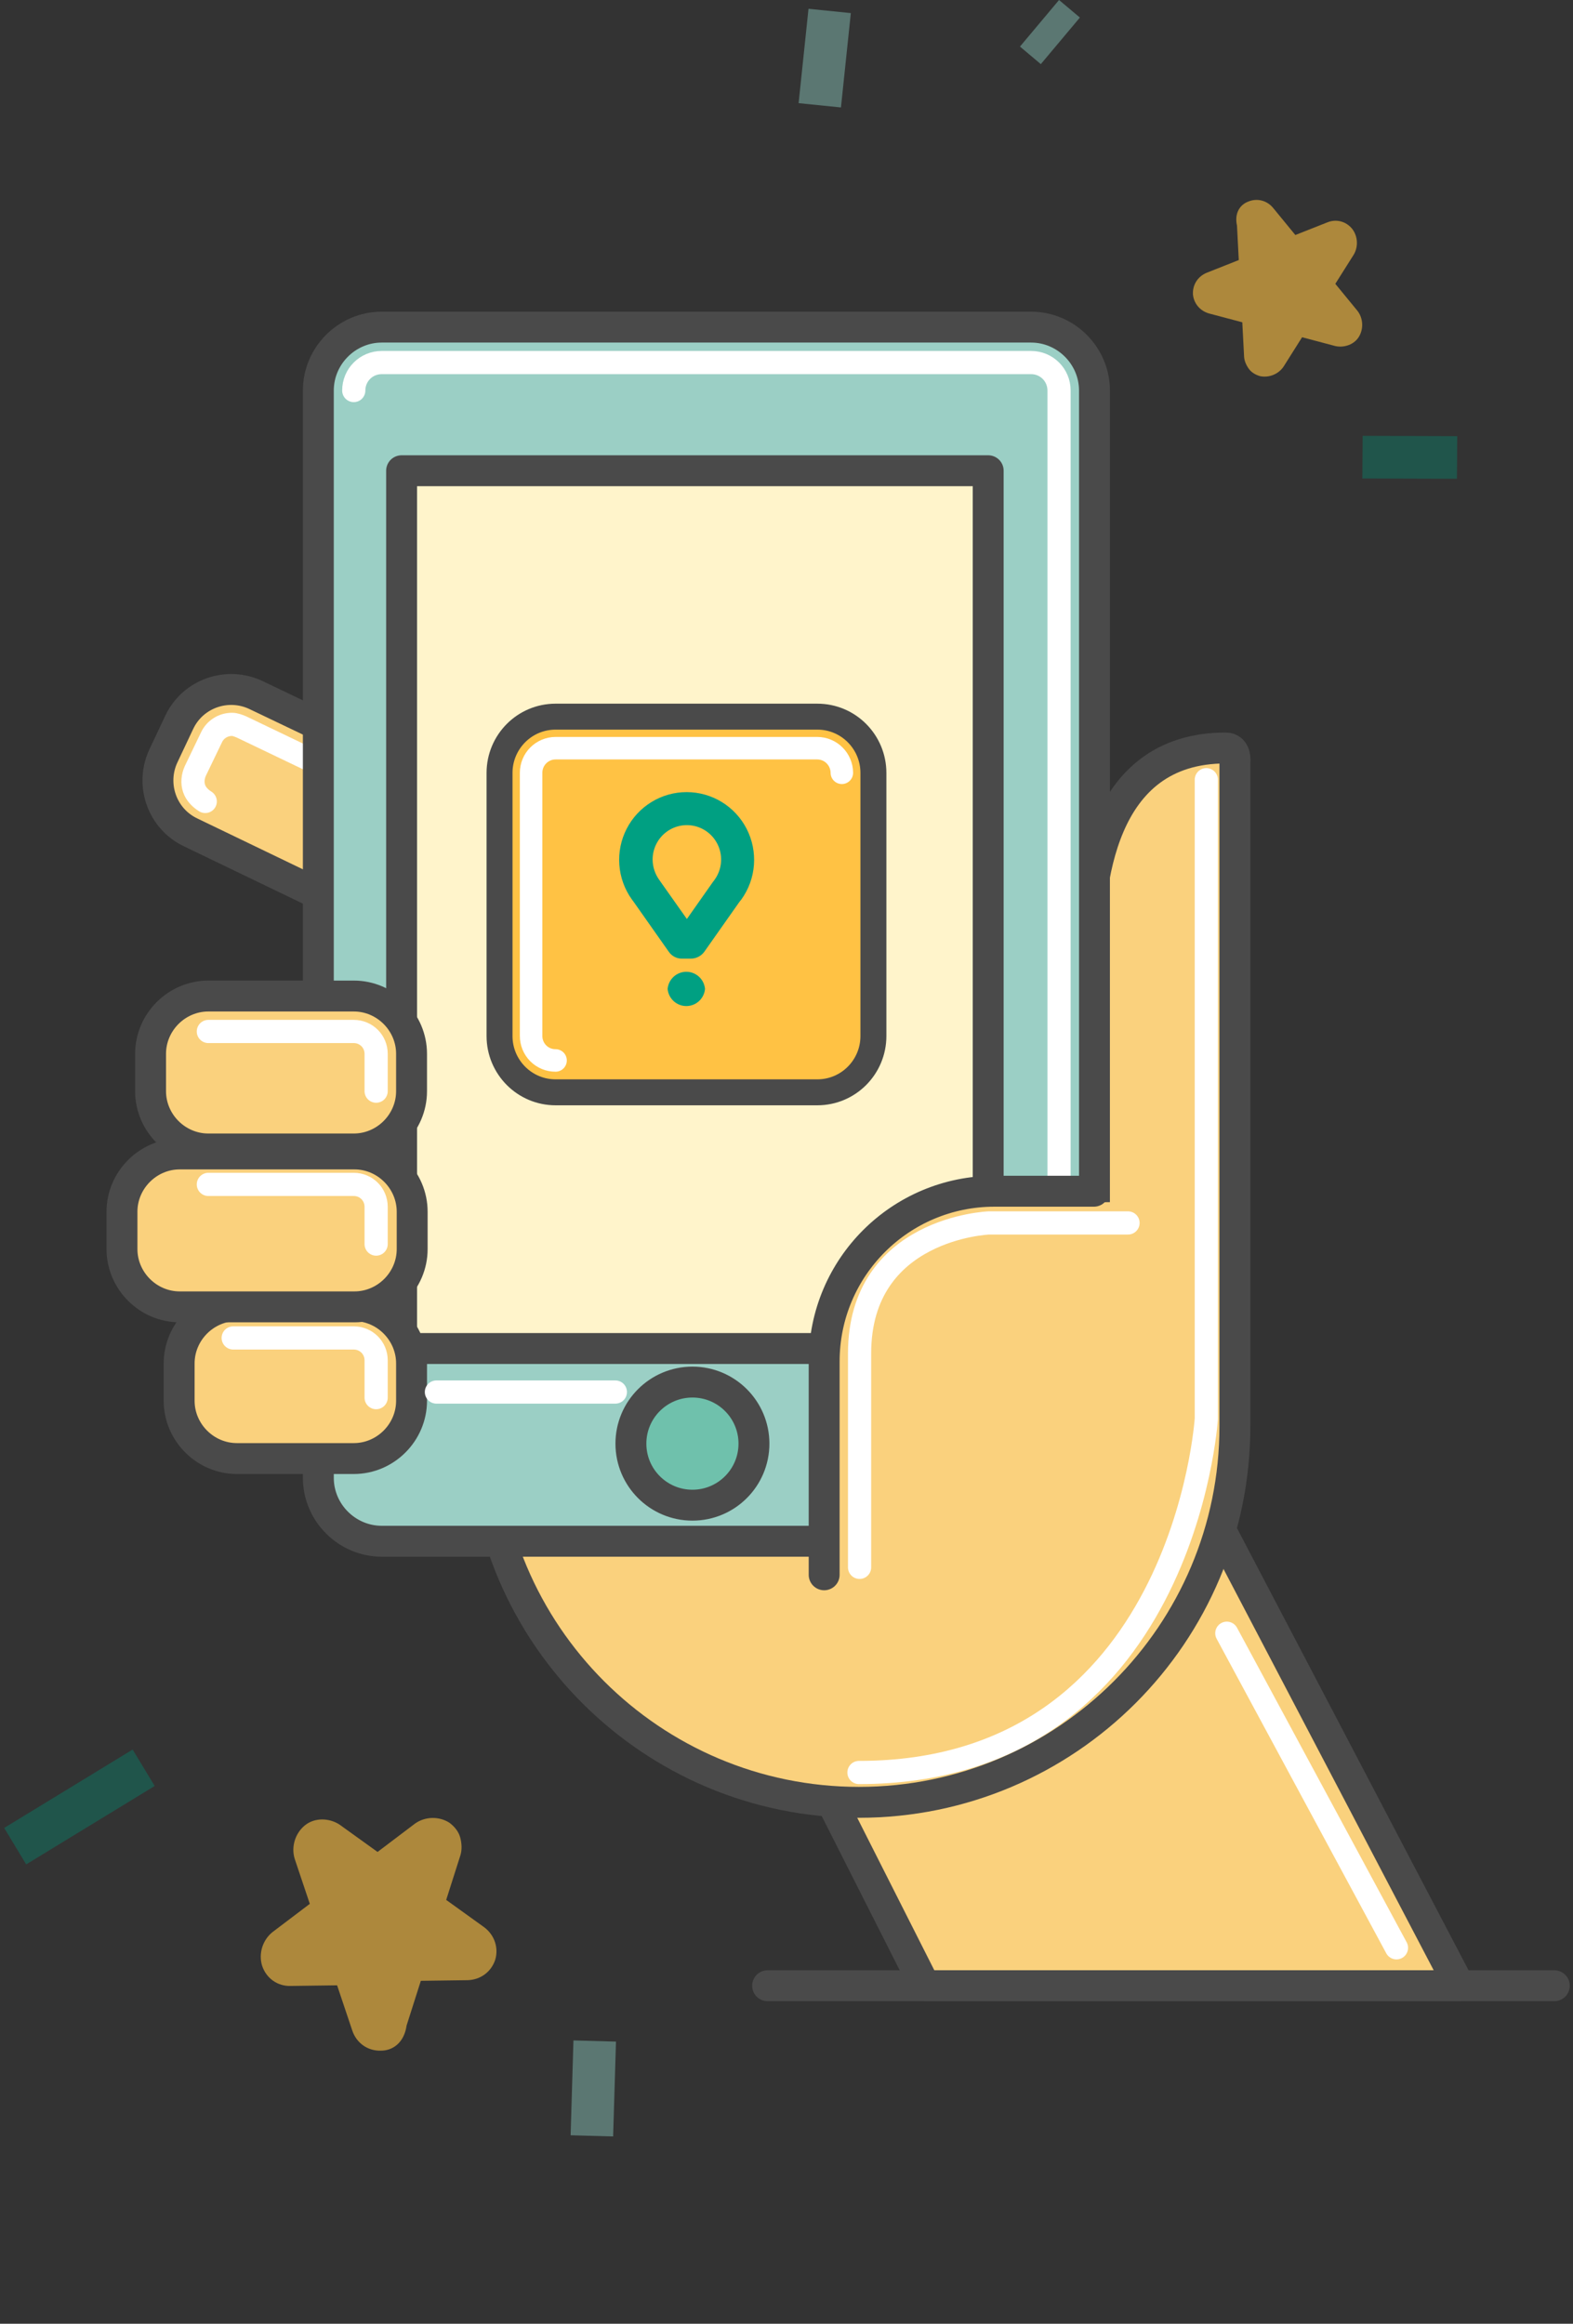 <svg width="107" height="158" viewBox="0 0 107 158" fill="none" xmlns="http://www.w3.org/2000/svg">
<rect x="0" y="0" width="107" height="158" fill="#333333" stroke="none"/>
<path opacity="0.6" d="M25.888 139.432C25.017 139.454 24.244 138.918 23.96 138.054L22.931 134.99L19.755 135.032C18.885 135.054 18.112 134.518 17.828 133.654C17.576 132.832 17.864 131.915 18.526 131.379L21.074 129.45L20.045 126.386C19.794 125.564 20.081 124.647 20.743 124.111C21.405 123.574 22.383 123.602 23.089 124.056L25.682 125.921L28.23 123.993C28.925 123.499 29.87 123.485 30.576 123.938C30.925 124.203 31.192 124.534 31.301 124.925C31.41 125.315 31.436 125.772 31.321 126.139L30.351 129.182L32.944 131.047C33.642 131.576 33.926 132.439 33.688 133.248C33.409 134.09 32.673 134.618 31.802 134.64L28.626 134.683L27.657 137.725C27.495 138.883 26.717 139.444 25.888 139.432Z" fill="#FFC244"/>
<path opacity="0.4" d="M39.008 138.736L41.901 138.816L41.707 145.266L38.815 145.186L39.008 138.736Z" fill="#97DDCF"/>
<path opacity="0.4" d="M9.024 118.957L10.522 121.437L1.781 126.768L0.283 124.288L9.024 118.957Z" fill="#04876E"/>
<path opacity="0.6" d="M84.92 13.703C85.515 13.46 86.187 13.626 86.608 14.145L88.113 15.98L90.292 15.119C90.886 14.876 91.559 15.042 91.979 15.561C92.366 16.06 92.406 16.765 92.089 17.307L90.832 19.299L92.338 21.134C92.725 21.634 92.765 22.339 92.448 22.88C92.131 23.422 91.449 23.66 90.844 23.533L88.572 22.93L87.315 24.923C86.965 25.445 86.316 25.702 85.712 25.575C85.402 25.485 85.133 25.327 84.956 25.087C84.779 24.848 84.643 24.54 84.627 24.258L84.505 21.914L82.233 21.312C81.614 21.132 81.193 20.613 81.147 19.995C81.121 19.343 81.492 18.788 82.087 18.545L84.265 17.683L84.144 15.339C83.955 14.502 84.345 13.912 84.92 13.703Z" fill="#FFC244"/>
<path opacity="0.4" d="M99.126 29.654L99.106 32.555L92.671 32.535L92.692 29.633L99.126 29.654Z" fill="#04876E"/>
<path opacity="0.4" d="M54.996 0.598L57.876 0.89L57.204 7.306L54.324 7.014L54.996 0.598Z" fill="#97DDCF"/>
<path opacity="0.4" d="M72.039 -1.49639e-05L73.457 1.193L70.799 4.361L69.381 3.167L72.039 -1.49639e-05Z" fill="#97DDCF"/>
<path d="M79.437 97.186L99.261 135.017H62.909L53.737 116.884L79.437 97.186Z" fill="#FAD17D" stroke="#4A4A4A" stroke-width="2.102" stroke-linecap="round" stroke-linejoin="round"/>
<path d="M11.129 51.366C10.199 53.31 11.002 55.678 12.989 56.608L29.136 64.385C31.08 65.315 29.221 64.512 30.15 62.525L31.249 60.243C32.179 58.298 35.561 55.931 33.617 55.001L17.427 47.266C15.483 46.336 13.116 47.139 12.186 49.126L11.129 51.366Z" fill="#FAD17D" stroke="#4A4A4A" stroke-width="2.102" stroke-linecap="round" stroke-linejoin="round"/>
<path d="M33.279 59.228C33.448 58.848 33.49 58.425 33.321 58.045C33.194 57.664 32.898 57.368 32.56 57.157L16.413 49.422C16.202 49.337 15.991 49.253 15.779 49.253C15.187 49.253 14.638 49.591 14.384 50.14L13.285 52.423C13.116 52.803 13.074 53.226 13.201 53.606C13.328 53.987 13.623 54.283 13.961 54.494" stroke="white" stroke-width="1.577" stroke-linecap="round" stroke-linejoin="round"/>
<path d="M56.062 91.649V92.536C56.062 86.112 61.261 80.955 67.644 80.955H73.984V65.315C73.984 60.116 74.787 50.859 83.368 50.859C84.129 50.859 84.002 51.831 84.002 51.831V60.243V77.193V91.649V96.975C84.002 111.093 72.547 122.548 58.429 122.548C44.311 122.548 32.856 111.093 32.856 96.975V91.649H56.062Z" fill="#FAD17D" stroke="#4A4A4A" stroke-width="2.102" stroke-linecap="round" stroke-linejoin="round"/>
<path d="M21.654 100.483C21.654 102.85 23.599 104.795 25.966 104.795H70.137C72.504 104.795 74.449 102.85 74.449 100.483V26.554C74.449 24.187 72.504 22.242 70.137 22.242H25.966C23.599 22.242 21.654 24.187 21.654 26.554L21.654 100.483Z" fill="#9BCFC5" stroke="#4A4A4A" stroke-width="2.102" stroke-linecap="round" stroke-linejoin="round"/>
<path d="M70.137 102.427C71.194 102.427 72.039 101.582 72.039 100.525V26.554C72.039 25.497 71.194 24.652 70.137 24.652H25.966C24.909 24.652 24.064 25.497 24.064 26.554" stroke="white" stroke-width="1.577" stroke-linecap="round" stroke-linejoin="round"/>
<rect x="27.318" y="32.007" width="39.902" height="59.684" fill="#FFF4CB" stroke="#4A4A4A" stroke-width="2.102" stroke-linecap="round" stroke-linejoin="round"/>
<path d="M56.062 108.599H77.365V81.715L66.925 81.842L60.204 90.55L56.062 94.016V108.599Z" fill="#FAD17D"/>
<path d="M56.062 107.077V92.579C56.062 86.154 61.261 80.997 67.643 80.997H74.406" fill="#FAD17D"/>
<path d="M56.062 107.077V92.579C56.062 86.154 61.261 80.997 67.643 80.997H74.406" stroke="#4A4A4A" stroke-width="2.102" stroke-linecap="round" stroke-linejoin="round"/>
<path d="M12.186 95.242C12.186 97.397 13.961 99.173 16.117 99.173H24.064C26.22 99.173 27.995 97.397 27.995 95.242V92.706C27.995 90.55 26.22 88.774 24.064 88.774H16.117C13.961 88.774 12.186 90.55 12.186 92.706V95.242Z" fill="#FAD17D" stroke="#4A4A4A" stroke-width="2.102" stroke-linecap="round" stroke-linejoin="round"/>
<path d="M8.297 84.928C8.297 87.084 10.073 88.859 12.228 88.859H24.106C26.262 88.859 28.037 87.084 28.037 84.928V82.392C28.037 80.236 26.262 78.461 24.106 78.461H12.228C10.073 78.461 8.297 80.236 8.297 82.392V84.928Z" fill="#FAD17D" stroke="#4A4A4A" stroke-width="2.102" stroke-linecap="round" stroke-linejoin="round"/>
<path d="M10.242 74.192C10.242 76.347 12.017 78.123 14.173 78.123H24.064C26.22 78.123 27.995 76.347 27.995 74.192V71.655C27.995 69.5 26.22 67.724 24.064 67.724H14.173C12.017 67.724 10.242 69.5 10.242 71.655L10.242 74.192Z" fill="#FAD17D" stroke="#4A4A4A" stroke-width="2.102" stroke-linecap="round" stroke-linejoin="round"/>
<path d="M25.586 74.192V71.655C25.586 70.81 24.909 70.134 24.064 70.134H14.173" stroke="white" stroke-width="1.577" stroke-linecap="round" stroke-linejoin="round"/>
<path d="M25.586 84.59V82.054C25.586 81.208 24.909 80.532 24.064 80.532H14.173" stroke="white" stroke-width="1.577" stroke-linecap="round" stroke-linejoin="round"/>
<path d="M25.586 95.03V92.494C25.586 91.649 24.909 90.972 24.064 90.972H15.864" stroke="white" stroke-width="1.577" stroke-linecap="round" stroke-linejoin="round"/>
<path d="M82.057 53.015V96.467C82.057 96.467 80.536 120.519 58.429 120.519" stroke="white" stroke-width="1.577" stroke-linecap="round" stroke-linejoin="round"/>
<path d="M76.731 83.153H67.263C67.263 83.153 58.471 83.491 58.471 92.029V106.57" stroke="white" stroke-width="1.577" stroke-linecap="round" stroke-linejoin="round"/>
<path d="M41.859 94.65H29.686" stroke="white" stroke-width="1.577" stroke-linecap="round" stroke-linejoin="round"/>
<circle cx="47.27" cy="61.849" r="12.385" fill="#FFF4CB"/>
<path fill-rule="evenodd" clip-rule="evenodd" d="M45.748 65.019L43.085 61.215C42.451 60.327 42.155 59.313 42.113 58.256C42.155 55.678 44.099 53.522 46.678 53.226C46.889 53.184 47.101 53.184 47.312 53.184C48.664 53.184 49.933 53.733 50.905 54.705C51.877 55.678 52.384 56.988 52.384 58.34C52.342 59.397 52.004 60.412 51.37 61.299L48.664 65.061C48.656 65.061 48.636 65.084 48.603 65.12C48.481 65.255 48.185 65.586 47.65 65.653H47.481H46.889C46.128 65.611 45.748 65.019 45.748 65.019ZM47.016 56.016C45.875 56.142 44.987 57.115 44.987 58.256C44.987 58.721 45.156 59.186 45.41 59.566L47.228 62.187L49.087 59.609C49.341 59.228 49.51 58.763 49.51 58.298C49.552 57.706 49.299 57.115 48.876 56.692C48.453 56.269 47.862 56.016 47.27 56.016H47.016Z" fill="#3D9F83"/>
<path d="M47.27 66.583C48.157 66.583 48.834 67.302 48.834 68.147C48.834 68.95 48.242 69.584 47.439 69.669C47.354 69.669 47.312 69.669 47.227 69.669C46.34 69.669 45.664 68.992 45.664 68.105C45.664 67.259 46.34 66.541 47.27 66.583Z" fill="#3D9F83"/>
<path d="M94.992 132.439L83.452 111.05" stroke="white" stroke-width="1.577" stroke-linecap="round" stroke-linejoin="round"/>
<path d="M105.728 135.017H52.215" stroke="#4A4A4A" stroke-width="2.102" stroke-linecap="round" stroke-linejoin="round"/>
<circle cx="47.101" cy="98.158" r="4.185" fill="#6FC1AC" stroke="#4A4A4A" stroke-width="2.102" stroke-linecap="round" stroke-linejoin="round"/>
<path d="M55.601 48.728H37.791C35.686 48.728 33.98 50.441 33.98 52.555V70.443C33.98 72.557 35.686 74.271 37.791 74.271H55.601C57.706 74.271 59.412 72.557 59.412 70.443V52.555C59.412 50.441 57.706 48.728 55.601 48.728Z" fill="#FFC244" stroke="#4A4A4A" stroke-width="1.765" stroke-linecap="round" stroke-linejoin="round"/>
<path d="M37.791 72.104C37.572 72.105 37.355 72.063 37.153 71.98C36.95 71.896 36.766 71.773 36.611 71.618C36.456 71.462 36.334 71.277 36.251 71.074C36.168 70.87 36.126 70.652 36.127 70.433V52.545C36.127 52.101 36.302 51.676 36.614 51.363C36.926 51.05 37.35 50.873 37.791 50.873H55.601C56.041 50.876 56.463 51.053 56.774 51.366C57.086 51.679 57.262 52.102 57.265 52.545" stroke="white" stroke-width="1.53" stroke-linecap="round" stroke-linejoin="round"/>
<path d="M46.701 53.86C45.858 53.86 45.031 54.093 44.312 54.535C43.592 54.976 43.007 55.608 42.622 56.362C42.237 57.115 42.066 57.961 42.129 58.805C42.191 59.65 42.485 60.461 42.976 61.149L43.105 61.322L45.488 64.707C45.59 64.858 45.728 64.981 45.889 65.064C46.051 65.147 46.23 65.187 46.412 65.181H46.991C47.172 65.182 47.349 65.139 47.51 65.056C47.67 64.974 47.809 64.854 47.914 64.707L50.298 61.322L50.437 61.149C50.928 60.462 51.222 59.652 51.285 58.808C51.347 57.964 51.178 57.12 50.794 56.366C50.41 55.613 49.827 54.981 49.109 54.539C48.391 54.097 47.565 53.862 46.723 53.86H46.701ZM48.612 59.812L48.483 59.984L46.723 62.486L44.962 59.995L44.834 59.812C44.551 59.415 44.398 58.941 44.393 58.453C44.392 58.084 44.477 57.72 44.643 57.39C44.808 57.06 45.049 56.774 45.346 56.556C45.642 56.338 45.986 56.193 46.349 56.134C46.712 56.075 47.084 56.102 47.434 56.215C47.784 56.328 48.103 56.522 48.364 56.782C48.625 57.043 48.821 57.361 48.936 57.712C49.051 58.063 49.081 58.436 49.025 58.801C48.969 59.166 48.827 59.512 48.612 59.812Z" fill="#00A082"/>
<path d="M45.413 67.241C45.442 66.922 45.589 66.626 45.824 66.41C46.06 66.195 46.367 66.075 46.685 66.075C47.004 66.075 47.311 66.195 47.546 66.41C47.782 66.626 47.928 66.922 47.957 67.241C47.928 67.559 47.782 67.856 47.546 68.071C47.311 68.287 47.004 68.406 46.685 68.406C46.367 68.406 46.06 68.287 45.824 68.071C45.589 67.856 45.442 67.559 45.413 67.241Z" fill="#00A082"/>
</svg>
